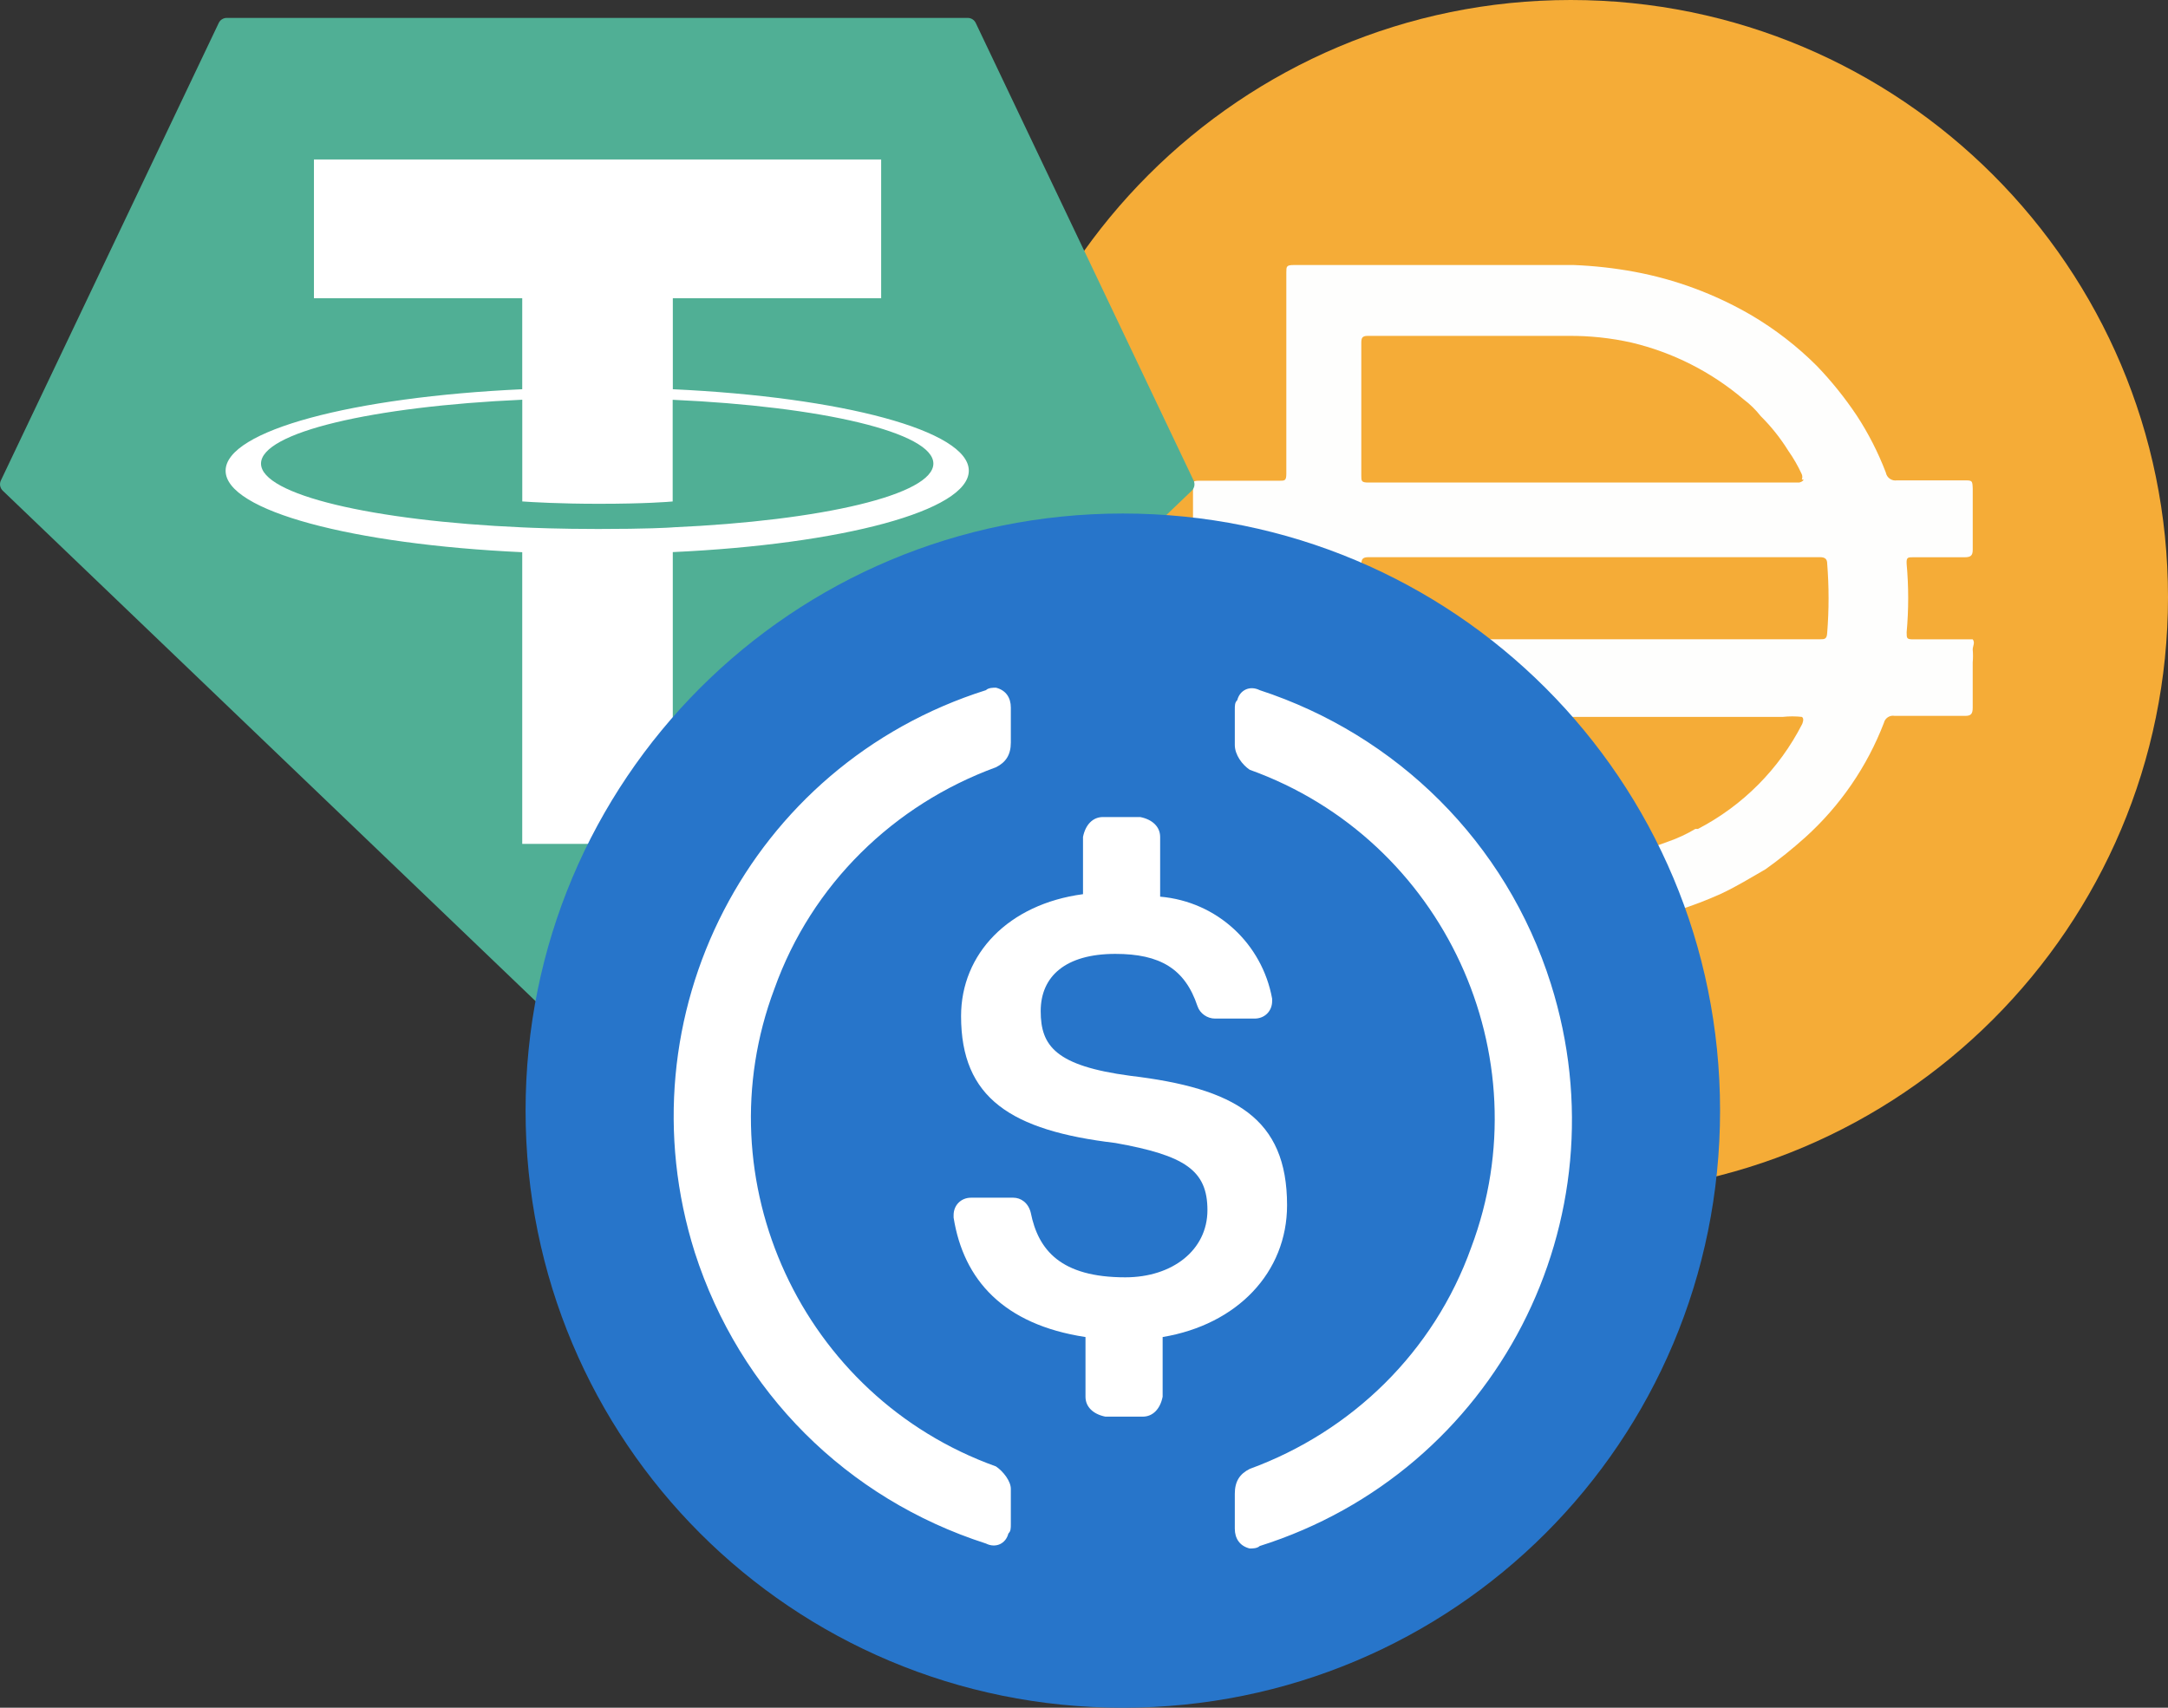 <svg width="363" height="286" viewBox="0 0 363 286" fill="none" xmlns="http://www.w3.org/2000/svg">
<rect x="0" y="0" width="363" height="286" fill="#333333" stroke="none"/>
<g clip-path="url(#clip0_1_15)">
<path d="M263 0C318.234 0 363 44.775 363 100C363 155.234 318.234 200 263 200C207.775 200 163 155.229 163 100C163 44.775 207.775 0 263 0Z" fill="#F5AC37"/>
<path d="M266.686 107.061H304.684C305.494 107.061 305.876 107.061 305.935 105.999C306.245 102.133 306.245 98.245 305.935 94.375C305.935 93.623 305.561 93.313 304.747 93.313H229.124C228.188 93.313 227.936 93.623 227.936 94.501V105.625C227.936 107.061 227.936 107.061 229.434 107.061H266.686ZM301.691 80.312C301.799 80.029 301.799 79.718 301.691 79.439C301.057 78.058 300.305 76.739 299.432 75.502C298.118 73.387 296.57 71.438 294.806 69.688C293.974 68.63 293.011 67.681 291.931 66.875C286.522 62.272 280.091 59.014 273.179 57.376C269.692 56.593 266.128 56.219 262.554 56.251H228.993C228.057 56.251 227.931 56.624 227.931 57.438V79.624C227.931 80.56 227.931 80.812 229.119 80.812H301.241C301.241 80.812 301.867 80.686 301.993 80.312H301.687H301.691ZM301.691 120.061C300.629 119.944 299.558 119.944 298.496 120.061H229.187C228.251 120.061 227.936 120.061 227.936 121.312V143.002C227.936 144.001 227.936 144.253 229.187 144.253H261.186C262.716 144.37 264.247 144.262 265.745 143.943C270.389 143.61 274.957 142.602 279.313 140.941C280.897 140.392 282.427 139.677 283.871 138.817H284.308C291.809 134.916 297.902 128.787 301.745 121.263C301.745 121.263 302.182 120.318 301.691 120.07V120.061ZM215.376 155.499V155.126V140.563V135.627V120.939C215.376 120.124 215.376 120.003 214.377 120.003H200.814C200.062 120.003 199.752 120.003 199.752 119.004V107.128H214.251C215.061 107.128 215.376 107.128 215.376 106.066V94.316C215.376 93.565 215.376 93.38 214.377 93.38H200.814C200.062 93.38 199.752 93.38 199.752 92.381V81.383C199.752 80.695 199.752 80.51 200.751 80.51H214.188C215.124 80.51 215.376 80.51 215.376 79.322V45.635C215.376 44.636 215.376 44.384 216.627 44.384H263.5C266.902 44.519 270.281 44.892 273.625 45.509C280.514 46.782 287.134 49.244 293.186 52.758C297.2 55.121 300.895 57.974 304.184 61.259C306.659 63.829 308.891 66.61 310.871 69.571C312.838 72.572 314.472 75.781 315.754 79.133C315.912 80.006 316.749 80.596 317.622 80.447H328.809C330.244 80.447 330.244 80.447 330.307 81.824V92.075C330.307 93.074 329.934 93.326 328.93 93.326H320.304C319.431 93.326 319.179 93.326 319.242 94.451C319.584 98.258 319.584 102.079 319.242 105.886C319.242 106.948 319.242 107.074 320.434 107.074H330.303C330.739 107.637 330.303 108.199 330.303 108.766C330.366 109.491 330.366 110.224 330.303 110.949V118.513C330.303 119.575 329.992 119.89 329.052 119.89H317.239C316.416 119.733 315.615 120.259 315.426 121.078C312.613 128.391 308.113 134.947 302.299 140.203C300.175 142.116 297.943 143.916 295.612 145.576C293.11 147.016 290.675 148.515 288.11 149.703C283.39 151.827 278.44 153.393 273.359 154.388C268.535 155.252 263.644 155.643 258.734 155.576H215.358V155.513L215.376 155.499Z" fill="#FEFEFD"/>
</g>
<g clip-path="url(#clip1_1_15)">
<path fill-rule="evenodd" clip-rule="evenodd" d="M36.62 3.854L0.153 80.453C0.014 80.738 -0.03 81.06 0.028 81.372C0.085 81.683 0.24 81.969 0.471 82.186L98.96 176.562C99.24 176.83 99.612 176.98 100 176.98C100.388 176.98 100.76 176.83 101.04 176.562L199.529 82.192C199.76 81.975 199.915 81.689 199.972 81.378C200.03 81.066 199.986 80.744 199.847 80.459L163.38 3.86C163.262 3.603 163.073 3.385 162.835 3.233C162.596 3.08 162.319 2.999 162.036 3H37.975C37.691 2.996 37.412 3.075 37.172 3.227C36.931 3.378 36.74 3.596 36.62 3.854Z" fill="#50AF95"/>
<path fill-rule="evenodd" clip-rule="evenodd" d="M112.654 88.32C111.946 88.373 108.293 88.591 100.144 88.591C93.663 88.591 89.061 88.396 87.447 88.32C62.399 87.218 43.703 82.857 43.703 77.637C43.703 72.416 62.399 68.062 87.447 66.942V83.977C89.085 84.095 93.775 84.372 100.256 84.372C108.034 84.372 111.929 84.048 112.63 83.983V66.954C137.625 68.068 156.28 72.428 156.28 77.637C156.28 82.846 137.631 87.206 112.63 88.314L112.654 88.32ZM112.654 65.192V49.949H147.536V26.704H52.565V49.949H87.441V65.187C59.093 66.489 37.775 72.104 37.775 78.833C37.775 85.562 59.093 91.171 87.441 92.48V141.326H112.648V92.462C140.93 91.16 162.213 85.55 162.213 78.827C162.213 72.104 140.948 66.495 112.648 65.187L112.654 65.192Z" fill="white"/>
</g>
<g clip-path="url(#clip2_1_15)">
<path d="M188 286C243.417 286 288 241.417 288 186C288 130.583 243.417 86 188 86C132.583 86 88 130.583 88 186C88 241.417 132.583 286 188 286Z" fill="#2775CA"/>
<path d="M215.5 201.833C215.5 187.25 206.75 182.25 189.25 180.167C176.75 178.5 174.25 175.167 174.25 169.333C174.25 163.499 178.417 159.75 186.75 159.75C194.25 159.75 198.417 162.25 200.5 168.5C200.917 169.75 202.167 170.583 203.417 170.583H210.083C211.75 170.583 213 169.333 213 167.667V167.25C211.333 158.083 203.833 151 194.25 150.167V140.167C194.25 138.5 193 137.25 190.917 136.833H184.667C183 136.833 181.75 138.083 181.333 140.167V149.75C168.833 151.417 160.917 159.75 160.917 170.167C160.917 183.917 169.25 189.333 186.75 191.417C198.417 193.5 202.167 196 202.167 202.667C202.167 209.334 196.333 213.917 188.417 213.917C177.583 213.917 173.833 209.333 172.583 203.083C172.167 201.417 170.917 200.583 169.667 200.583H162.583C160.917 200.583 159.667 201.833 159.667 203.5V203.917C161.333 214.333 168 221.833 181.75 223.917V233.917C181.75 235.583 183 236.833 185.083 237.25H191.333C193 237.25 194.25 236 194.667 233.917V223.917C207.167 221.833 215.5 213.083 215.5 201.833Z" fill="white"/>
<path d="M166.75 245.583C134.25 233.917 117.583 197.667 129.667 165.583C135.917 148.083 149.667 134.75 166.75 128.5C168.417 127.667 169.25 126.417 169.25 124.333V118.5C169.25 116.833 168.417 115.583 166.75 115.167C166.333 115.167 165.5 115.167 165.083 115.583C125.5 128.083 103.833 170.167 116.333 209.75C123.833 233.083 141.75 251 165.083 258.5C166.75 259.333 168.417 258.5 168.833 256.833C169.25 256.417 169.25 256 169.25 255.167V249.333C169.25 248.083 168 246.417 166.75 245.583ZM210.917 115.583C209.25 114.75 207.583 115.583 207.167 117.25C206.75 117.667 206.75 118.083 206.75 118.917V124.75C206.75 126.417 208 128.083 209.25 128.917C241.75 140.583 258.417 176.833 246.333 208.917C240.083 226.417 226.333 239.75 209.25 246C207.583 246.833 206.75 248.083 206.75 250.167V256C206.75 257.667 207.583 258.917 209.25 259.333C209.667 259.333 210.5 259.333 210.917 258.917C250.5 246.417 272.167 204.333 259.667 164.75C252.167 141 233.833 123.083 210.917 115.583Z" fill="white"/>
</g>
<defs>
<clipPath id="clip0_1_15">
<rect width="200" height="200" fill="white" transform="translate(163)"/>
</clipPath>
<clipPath id="clip1_1_15">
<rect width="200" height="173.98" fill="white" transform="translate(0 3)"/>
</clipPath>
<clipPath id="clip2_1_15">
<rect width="200" height="200" fill="white" transform="translate(88 86)"/>
</clipPath>
</defs>
</svg>
